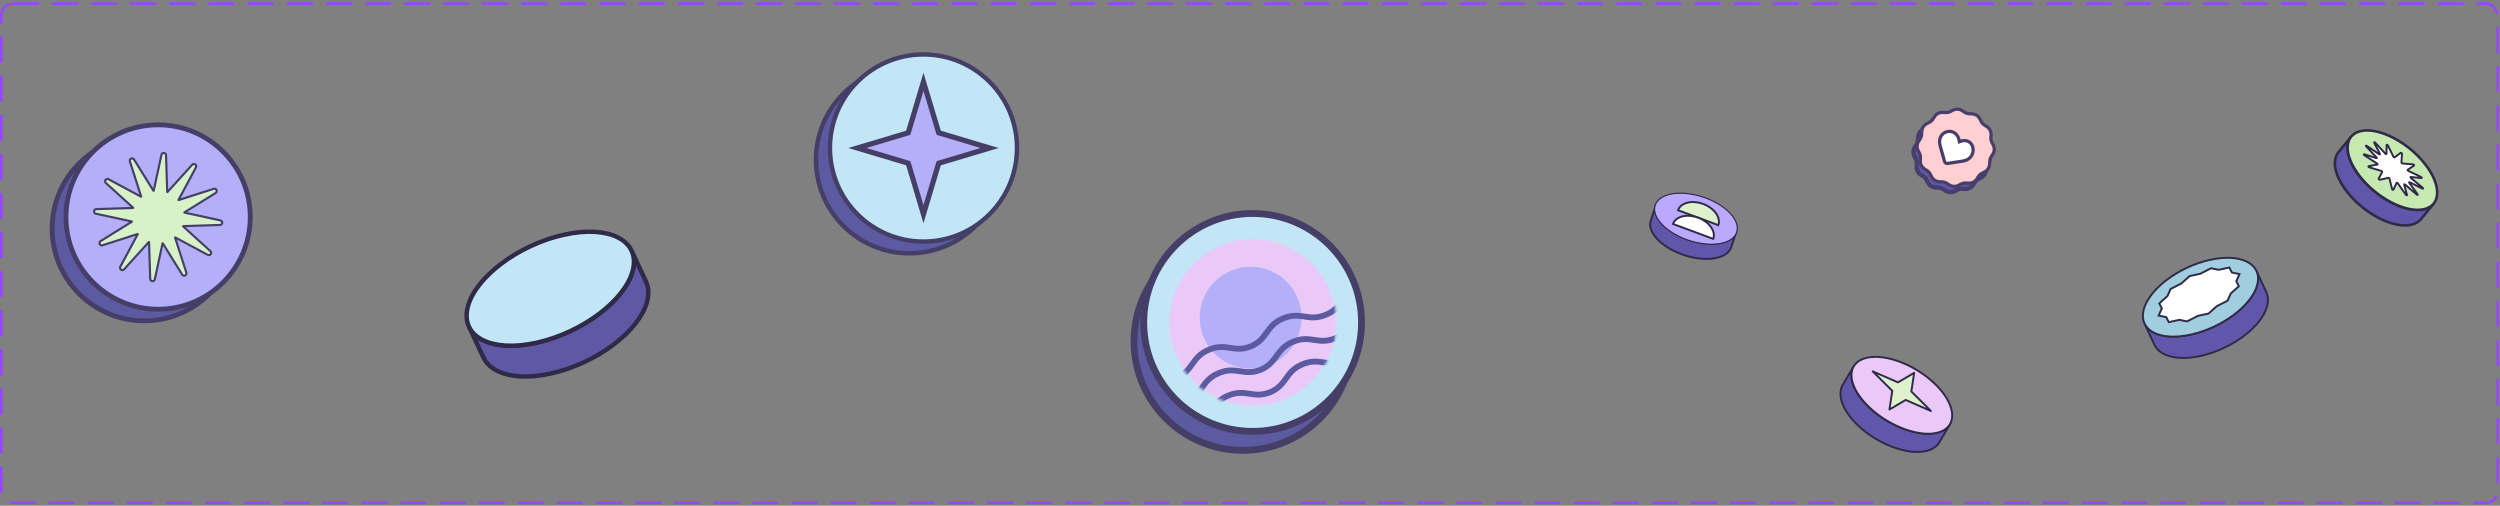 <svg xmlns="http://www.w3.org/2000/svg" fill="none" viewBox="0 0 959 194" height="194" width="959">
<rect x="0" y="0" width="959" height="194" fill="#808080" stroke="none"/>
<rect stroke-dasharray="10 5" stroke="#9747FF" rx="4.5" height="191.487" width="957.569" y="1.389" x="0.5"></rect>
<path stroke-miterlimit="10" stroke-width="1.64" stroke="#473E6B" fill="#5E58A5" d="M758.063 47.817L758.571 48.808C758.856 49.363 759.281 49.836 759.807 50.174L760.74 50.776C761.806 51.465 762.426 52.672 762.361 53.941L762.307 55.051C762.274 55.674 762.411 56.294 762.696 56.849L763.204 57.84C763.784 58.972 763.715 60.324 763.027 61.394L762.426 62.327C762.087 62.854 761.893 63.456 761.864 64.079L761.81 65.189C761.748 66.458 761.014 67.597 759.882 68.177L758.892 68.685C758.337 68.97 757.865 69.395 757.526 69.921L756.925 70.855C756.237 71.922 755.03 72.541 753.762 72.477L752.652 72.423C752.029 72.39 751.41 72.527 750.855 72.812L749.864 73.32C748.733 73.9 747.382 73.832 746.312 73.143L745.379 72.541C744.853 72.203 744.252 72.008 743.628 71.979L742.519 71.925C741.251 71.864 740.112 71.129 739.532 69.997L739.024 69.006C738.74 68.451 738.315 67.979 737.789 67.64L736.856 67.038C735.789 66.35 735.17 65.142 735.235 63.874L735.289 62.764C735.321 62.14 735.184 61.52 734.9 60.965L734.392 59.974C733.812 58.842 733.88 57.491 734.568 56.42L735.17 55.487C735.508 54.961 735.703 54.359 735.732 53.735L735.786 52.625C735.847 51.356 736.582 50.218 737.713 49.637L738.704 49.129C739.259 48.844 739.73 48.419 740.069 47.893L740.671 46.959C741.359 45.893 742.566 45.273 743.834 45.337L744.943 45.392C745.566 45.424 746.186 45.287 746.741 45.002L747.731 44.494C748.863 43.914 750.214 43.982 751.283 44.671L752.216 45.273C752.742 45.611 753.344 45.806 753.967 45.835L755.077 45.889C756.345 45.95 757.483 46.685 758.063 47.817Z" clip-rule="evenodd" fill-rule="evenodd"></path>
<path stroke-miterlimit="10" stroke-width="1.25" stroke="#473E6B" fill="#FFCFD1" d="M759.468 45.604L759.976 46.595C760.26 47.151 760.685 47.623 761.211 47.961L762.144 48.563C763.211 49.252 763.83 50.459 763.765 51.728L763.711 52.838C763.679 53.461 763.816 54.081 764.1 54.636L764.608 55.627C765.188 56.759 765.12 58.111 764.432 59.181L763.83 60.114C763.492 60.641 763.297 61.243 763.268 61.866L763.214 62.976C763.153 64.245 762.418 65.384 761.287 65.964L760.296 66.472C759.741 66.757 759.269 67.182 758.931 67.709L758.329 68.642C757.641 69.709 756.434 70.329 755.166 70.264L754.057 70.21C753.434 70.177 752.814 70.314 752.259 70.599L751.269 71.107C750.137 71.687 748.786 71.619 747.717 70.93L746.783 70.329C746.258 69.99 745.656 69.795 745.033 69.766L743.923 69.712C742.655 69.651 741.517 68.916 740.937 67.784L740.429 66.793C740.144 66.238 739.719 65.766 739.193 65.427L738.26 64.825C737.194 64.137 736.574 62.929 736.639 61.661L736.693 60.551C736.726 59.927 736.589 59.307 736.304 58.752L735.796 57.761C735.216 56.629 735.285 55.278 735.973 54.207L736.574 53.274C736.913 52.748 737.107 52.146 737.136 51.522L737.19 50.412C737.251 49.144 737.986 48.005 739.118 47.424L740.108 46.916C740.663 46.632 741.135 46.206 741.474 45.68L742.075 44.746C742.763 43.68 743.97 43.06 745.238 43.125L746.348 43.179C746.971 43.211 747.59 43.074 748.145 42.789L749.136 42.281C750.267 41.701 751.618 41.77 752.688 42.458L753.621 43.06C754.147 43.399 754.748 43.593 755.372 43.622L756.481 43.676C757.749 43.737 758.888 44.473 759.468 45.604Z" clip-rule="evenodd" fill-rule="evenodd"></path>
<path stroke-miterlimit="10" stroke-width="1.25" stroke="#473E6B" fill="white" d="M753.243 61.747L747.069 62.691C746.557 62.77 746.064 62.453 745.927 61.952L744.244 55.933C742.555 49.911 750.754 47.961 751.647 54.337C757.523 51.969 759.043 60.604 753.243 61.743V61.747Z"></path>
<path stroke-miterlimit="10" stroke-width="0.75" stroke="#2E2A47" fill="#6156A9" d="M865.573 103.924L869.374 112.095C870.058 113.569 870.203 115.323 869.702 117.31C867.724 125.211 856.35 133.809 844.31 136.494C835.3 138.501 828.47 136.639 826.434 132.258L822.633 124.086C824.669 128.468 831.499 130.339 840.509 128.322C852.549 125.637 863.923 117.039 865.901 109.139C866.402 107.152 866.258 105.397 865.573 103.924Z"></path>
<path stroke-miterlimit="10" stroke-width="0.75" stroke="#2E2A47" fill="#A0CDDF" d="M847.687 99.697C859.726 97.012 867.878 101.238 865.901 109.148C863.923 117.049 852.549 125.647 840.509 128.332C828.47 131.017 820.318 126.771 822.296 118.871C824.283 110.971 835.647 102.382 847.687 99.697Z"></path>
<path stroke-miterlimit="10" stroke-width="0.75" stroke="#2E2A47" fill="white" d="M859.07 105.145L857.845 107.879L858.819 109.798L855.703 112.609L854.478 115.343L850.32 117.475L847.204 120.277L843.123 121.159L838.966 123.291L836.042 122.69L831.952 123.573L830.978 121.653L828.055 121.052L829.28 118.319L828.306 116.39L831.412 113.588L832.647 110.855L836.805 108.722L839.911 105.911L844.001 105.029L848.159 102.906L851.082 103.507L855.173 102.615L856.147 104.544L859.07 105.145Z" clip-rule="evenodd" fill-rule="evenodd"></path>
<path stroke-miterlimit="10" stroke-width="0.75" stroke="#2E2A47" fill="#6156A9" d="M748.051 162.66L743.895 169.706C743.151 170.971 741.912 171.978 740.166 172.626C733.253 175.177 721.024 171.011 712.852 163.308C706.742 157.548 704.64 151.449 706.861 147.672L711.017 140.626C708.795 144.403 710.898 150.502 717.008 156.262C725.17 163.956 737.409 168.131 744.322 165.58C746.057 164.942 747.297 163.936 748.041 162.66H748.051Z"></path>
<path stroke-miterlimit="10" stroke-width="0.75" stroke="#2E2A47" fill="#EAC9F8" d="M742.092 147.103C750.205 154.857 751.167 163.168 744.234 165.68C737.301 168.181 725.102 163.936 716.989 156.182C708.876 148.429 707.924 140.108 714.857 137.606C721.79 135.105 733.979 139.36 742.092 147.113V147.103Z"></path>
<path stroke-linejoin="round" stroke-width="0.75" stroke="#2E2A47" fill="#DDF1CC" d="M718.376 142.46L728.056 146.685L734.275 143.018L733.194 150.183L740.692 157.648L731.012 153.422L724.793 157.09L725.874 149.924L718.376 142.46Z" clip-rule="evenodd" fill-rule="evenodd"></path>
<path stroke-miterlimit="10" stroke-width="0.75" stroke="#2E2A47" fill="#6156A9" d="M665.99 89.01L664.062 94.875C663.713 95.934 662.966 96.873 661.785 97.629C657.098 100.631 647.412 99.548 640.159 95.202C634.726 91.951 632.195 87.793 633.226 84.646L635.153 78.78C634.123 81.928 636.653 86.08 642.087 89.337C649.346 93.683 659.032 94.766 663.713 91.764C664.893 91.007 665.64 90.063 665.99 89.01Z"></path>
<path fill="#BBA9FF" d="M656.562 93.695C651.767 93.695 646.316 92.139 641.966 89.536C637.466 86.843 634.75 83.393 634.701 80.312C634.671 78.496 635.575 76.946 637.31 75.839C639.081 74.707 641.587 74.107 644.575 74.107C649.364 74.107 654.821 75.663 659.171 78.266C663.677 80.965 666.393 84.416 666.441 87.49C666.472 89.306 665.568 90.85 663.839 91.958C662.068 93.096 659.556 93.695 656.568 93.695H656.562Z"></path>
<path fill="#2E2A47" d="M644.569 74.331C649.153 74.331 654.562 75.772 659.05 78.459C666.309 82.805 668.393 88.761 663.713 91.77C661.924 92.92 659.4 93.471 656.562 93.471C651.978 93.471 646.569 92.03 642.081 89.349C634.822 85.003 632.744 79.04 637.424 76.038C639.213 74.888 641.731 74.343 644.563 74.343M644.563 73.889C641.539 73.889 638.984 74.501 637.177 75.657C635.376 76.813 634.436 78.429 634.467 80.324C634.515 83.483 637.274 87 641.846 89.742C646.225 92.363 651.725 93.931 656.556 93.931C659.586 93.931 662.14 93.319 663.948 92.163C665.749 91.007 666.689 89.397 666.658 87.496C666.61 84.337 663.851 80.82 659.279 78.078C654.894 75.451 649.394 73.889 644.569 73.889H644.563Z"></path>
<path stroke-miterlimit="10" stroke-width="0.75" stroke="#2E2A47" fill="#DDF1CC" d="M659.152 86.377C660.008 84.053 658.526 81.075 655.297 79.156C651.448 76.868 646.586 76.959 644.448 79.362C644.099 79.749 643.858 80.179 643.689 80.633L659.152 86.377Z" clip-rule="evenodd" fill-rule="evenodd"></path>
<path stroke-miterlimit="10" stroke-width="0.75" stroke="#2E2A47" fill="white" d="M657.213 91.648C658.068 89.324 656.586 86.346 653.358 84.427C649.508 82.139 644.647 82.23 642.509 84.633C642.159 85.02 641.918 85.45 641.75 85.904L657.213 91.648Z" clip-rule="evenodd" fill-rule="evenodd"></path>
<path stroke-miterlimit="10" stroke="#2E2A47" fill="#6156A9" d="M933.539 78.123L928.661 84.076C927.784 85.147 926.484 85.909 924.761 86.26C917.923 87.652 907.038 82.047 900.458 73.745C895.536 67.533 894.413 61.564 897.033 58.375L901.911 52.422C899.297 55.612 900.413 61.58 905.335 67.792C911.916 76.094 922.801 81.699 929.639 80.307C931.362 79.956 932.661 79.2 933.539 78.123Z"></path>
<path stroke-miterlimit="10" stroke="#2E2A47" fill="#C6E9B1" d="M930.108 62.75C936.688 71.052 936.477 78.912 929.639 80.305C922.801 81.697 911.916 76.092 905.335 67.79C898.755 59.489 898.973 51.629 905.811 50.237C912.648 48.844 923.527 54.448 930.107 62.756L930.108 62.75Z"></path>
<path stroke-miterlimit="10" stroke-width="0.75" stroke="#2F2949" fill="white" d="M929.244 72.343L924.372 69.916C924.157 69.81 924.056 69.933 924.195 70.122L927.385 74.522C927.566 74.771 927.339 74.864 927.088 74.647L922.587 70.793C922.391 70.625 922.188 70.632 922.232 70.809L923.336 74.803C923.397 75.028 923.059 74.957 922.884 74.71L919.792 70.308C919.659 70.12 919.393 70.011 919.339 70.124L918.103 72.793C918.035 72.942 917.653 72.726 917.598 72.501L916.621 68.558C916.576 68.387 916.321 68.189 916.177 68.226L912.88 68.962C912.696 69.004 912.366 68.688 912.44 68.54L913.801 65.966C913.861 65.855 913.66 65.615 913.462 65.558L908.867 64.196C908.608 64.12 908.401 63.775 908.59 63.74L911.975 63.118C912.124 63.089 912.03 62.863 911.822 62.726L906.978 59.571C906.706 59.395 906.67 59.103 906.928 59.185L911.567 60.659C911.77 60.724 911.808 60.556 911.635 60.374L907.648 56.151C907.426 55.914 907.569 55.747 907.84 55.928L912.669 59.165C912.877 59.302 913.039 59.236 912.945 59.049L910.731 54.725C910.608 54.481 910.897 54.472 911.119 54.709L915.028 58.962C915.195 59.144 915.439 59.197 915.443 59.042L915.515 55.611C915.519 55.417 915.888 55.566 916.011 55.81L918.107 60.105C918.195 60.29 918.465 60.446 918.571 60.369L920.902 58.617C921.032 58.519 921.402 58.797 921.392 58.984L921.198 62.339C921.189 62.487 921.427 62.708 921.6 62.721L925.664 63.047C925.895 63.066 926.169 63.404 926.034 63.495L923.587 65.14C923.482 65.21 923.631 65.453 923.839 65.558L928.705 67.886C928.98 68.017 929.107 68.34 928.87 68.314L924.737 67.877C924.558 67.856 924.584 68.062 924.78 68.23L929.331 72.029C929.584 72.239 929.532 72.476 929.258 72.339L929.244 72.343Z"></path>
<path stroke-miterlimit="10" stroke-width="2.62" stroke="#453F68" fill="#5C5AA0" d="M476.775 172.75C499.846 172.75 518.549 154.038 518.549 130.955C518.549 107.873 499.846 89.161 476.775 89.161C453.703 89.161 435 107.873 435 130.955C435 154.038 453.703 172.75 476.775 172.75Z"></path>
<path stroke-miterlimit="10" stroke-width="2.62" stroke="#453F68" fill="#C2E6F5" d="M480.508 165.479C503.579 165.479 522.283 146.767 522.283 123.684C522.283 100.601 503.579 81.889 480.508 81.889C457.436 81.889 438.733 100.601 438.733 123.684C438.733 146.767 457.436 165.479 480.508 165.479Z"></path>
<mask height="65" width="65" y="91" x="448" maskUnits="userSpaceOnUse" style="mask-type:luminance" id="mask0_838_9267">
<path fill="white" d="M480.507 155.845C498.262 155.845 512.655 141.445 512.655 123.682C512.655 105.919 498.262 91.519 480.507 91.519C462.753 91.519 448.36 105.919 448.36 123.682C448.36 141.445 462.753 155.845 480.507 155.845Z"></path>
</mask>
<g mask="url(#mask0_838_9267)">
<path fill="#EAC9F8" d="M480.505 155.845C498.259 155.845 512.652 141.445 512.652 123.682C512.652 105.919 498.259 91.519 480.505 91.519C462.75 91.519 448.357 105.919 448.357 123.682C448.357 141.445 462.75 155.845 480.505 155.845Z"></path>
<path fill="#B3B0F9" d="M479.737 141.401C490.524 141.401 499.269 132.652 499.269 121.859C499.269 111.067 490.524 102.318 479.737 102.318C468.95 102.318 460.205 111.067 460.205 121.859C460.205 132.652 468.95 141.401 479.737 141.401Z"></path>
<path stroke-miterlimit="10" stroke-width="2.25" stroke="#5C5AA0" d="M364.481 181.508C371.33 178.697 370.2 173.588 377.06 170.697C383.908 167.812 386.761 172.18 393.56 169.245L393.369 169.325C400.217 166.514 399.087 161.405 405.947 158.514C412.796 155.628 415.649 159.996 422.447 157.062L422.046 157.235C428.894 154.424 427.764 149.314 434.625 146.423C441.473 143.538 444.326 147.906 451.125 144.971C457.973 142.16 456.843 137.051 463.703 134.16C470.552 131.275 473.404 135.642 480.203 132.708L479.604 132.961C486.452 130.15 485.322 125.041 492.183 122.15C499.031 119.264 501.884 123.632 508.683 120.698C515.531 117.887 514.401 112.777 521.262 109.886C528.11 107.001 530.963 111.369 537.762 108.434L537.163 108.688C544.011 105.876 542.881 100.767 549.741 97.876C556.59 94.991 559.442 99.359 566.241 96.424"></path>
<path stroke-miterlimit="10" stroke-width="2.25" stroke="#5C5AA0" d="M371.894 199.105C378.743 196.294 377.612 191.185 384.473 188.293C391.321 185.408 394.174 189.776 400.973 186.841L400.781 186.922C407.63 184.111 406.5 179.001 413.36 176.11C420.208 173.225 423.061 177.593 429.86 174.658L429.459 174.831C436.307 172.02 435.177 166.911 442.038 164.02C448.886 161.134 451.739 165.502 458.537 162.568C465.386 159.757 464.256 154.647 471.116 151.756C477.964 148.871 480.817 153.239 487.616 150.304L487.017 150.558C493.865 147.747 492.735 142.637 499.596 139.746C506.444 136.861 509.297 141.229 516.096 138.294C522.944 135.483 521.814 130.374 528.674 127.483C535.523 124.597 538.376 128.965 545.174 126.031L544.575 126.284C551.424 123.473 550.294 118.364 557.154 115.472C564.002 112.587 566.855 116.955 573.654 114.021"></path>
<path stroke-miterlimit="10" stroke-width="2.25" stroke="#5C5AA0" d="M368.26 190.478C375.108 187.667 373.978 182.558 380.839 179.666C387.687 176.781 390.54 181.149 397.339 178.214L397.147 178.295C403.995 175.484 402.865 170.374 409.726 167.483C416.574 164.598 419.427 168.966 426.226 166.031L425.825 166.204C432.673 163.393 431.543 158.284 438.403 155.393C445.251 152.507 448.104 156.875 454.903 153.941C461.751 151.13 460.621 146.02 467.482 143.129C474.33 140.244 477.183 144.612 483.982 141.677L483.383 141.931C490.231 139.12 489.101 134.01 495.962 131.119C502.81 128.234 505.663 132.602 512.461 129.667C519.31 126.856 518.18 121.747 525.04 118.856C531.888 115.97 534.741 120.338 541.54 117.404L540.941 117.657C547.789 114.846 546.659 109.737 553.52 106.845C560.368 103.96 563.221 108.328 570.02 105.394"></path>
</g>
<path stroke-miterlimit="10" stroke-width="1.7" stroke="#453F68" fill="#5C5AA0" d="M348.871 97.175C368.681 97.175 384.741 81.108 384.741 61.287C384.741 41.467 368.681 25.4 348.871 25.4C329.06 25.4 313 41.467 313 61.287C313 81.108 329.06 97.175 348.871 97.175Z"></path>
<path stroke-miterlimit="10" stroke-width="1.7" stroke="#453F68" fill="#C2E6F5" d="M354.241 92.665C374.052 92.665 390.112 76.597 390.112 56.777C390.112 36.957 374.052 20.889 354.241 20.889C334.43 20.889 318.371 36.957 318.371 56.777C318.371 76.597 334.43 92.665 354.241 92.665Z"></path>
<path stroke-miterlimit="10" stroke-width="2" stroke="#453F68" fill="#B3B0F9" d="M354.243 31.393L360.089 50.927L379.614 56.776L360.089 62.617L354.243 82.15L348.405 62.617L328.88 56.776L348.405 50.927L354.243 31.393Z" clip-rule="evenodd" fill-rule="evenodd"></path>
<path stroke-miterlimit="10" stroke-width="1.7" stroke="#2E2A47" fill="#5E58A5" d="M242.266 96.18L247.789 107.989C248.786 110.121 248.991 112.653 248.266 115.527C245.386 126.952 228.878 139.384 211.399 143.263C198.317 146.171 188.397 143.468 185.439 137.133L179.917 125.324C182.874 131.659 192.794 134.353 205.876 131.454C223.364 127.566 239.872 115.143 242.744 103.718C243.468 100.844 243.264 98.303 242.266 96.18Z"></path>
<path stroke-miterlimit="10" stroke-width="1.7" stroke="#2E2A47" fill="#C2E6F5" d="M216.297 90.059C233.776 86.171 245.622 92.293 242.742 103.718C239.861 115.144 223.354 127.575 205.874 131.455C188.395 135.343 176.557 129.212 179.429 117.778C182.31 106.353 198.809 93.939 216.297 90.051V90.059Z"></path>
<path stroke-miterlimit="10" stroke-width="1.86" stroke="#453F68" fill="#5C5AA0" d="M55.35 123.066C74.873 123.066 90.699 107.232 90.699 87.7C90.699 68.167 74.873 52.333 55.35 52.333C35.827 52.333 20 68.167 20 87.7C20 107.232 35.827 123.066 55.35 123.066Z"></path>
<path stroke-miterlimit="10" stroke-width="1.86" stroke="#453F68" fill="#B3B0F9" d="M60.65 118.622C80.173 118.622 95.999 102.788 95.999 83.256C95.999 63.724 80.173 47.889 60.65 47.889C41.127 47.889 25.3 63.724 25.3 83.256C25.3 102.788 41.127 118.622 60.65 118.622Z"></path>
<path fill="#D8F2C8" d="M58.499 107.852C58.008 107.852 57.628 107.485 57.61 106.993L57.163 92.882C57.163 92.832 57.114 92.828 57.105 92.828L47.589 103.306C47.414 103.498 47.187 103.601 46.941 103.601C46.628 103.601 46.329 103.431 46.168 103.158C46.007 102.89 46.003 102.577 46.154 102.291L52.821 89.847C52.821 89.847 52.834 89.815 52.821 89.797C52.812 89.784 52.798 89.77 52.776 89.77L39.319 94.088C39.225 94.12 39.131 94.133 39.037 94.133C38.644 94.133 38.309 93.874 38.197 93.481C38.086 93.092 38.237 92.707 38.586 92.493L50.578 85.05C50.578 85.05 50.609 85.032 50.6 84.996C50.596 84.961 50.573 84.956 50.56 84.956L36.767 81.97C36.316 81.872 36.03 81.483 36.075 81.027C36.115 80.567 36.468 80.236 36.928 80.223L51.033 79.776C51.033 79.776 51.069 79.776 51.083 79.74C51.096 79.709 51.078 79.691 51.069 79.682L40.614 70.197C40.337 69.946 40.248 69.575 40.378 69.231C40.512 68.887 40.842 68.654 41.2 68.654C41.347 68.654 41.49 68.69 41.624 68.766L54.063 75.435C54.063 75.435 54.081 75.435 54.089 75.435C54.112 75.435 54.125 75.426 54.134 75.413C54.143 75.4 54.148 75.386 54.139 75.368L49.827 61.922C49.738 61.645 49.782 61.359 49.948 61.136C50.117 60.903 50.39 60.765 50.68 60.765C50.984 60.765 51.257 60.917 51.422 61.185L58.861 73.182C58.861 73.182 58.879 73.209 58.901 73.209C58.932 73.209 58.95 73.196 58.955 73.169L61.939 59.37C62.029 58.955 62.377 58.673 62.802 58.673C63.293 58.673 63.673 59.044 63.691 59.531L64.138 73.643C64.138 73.692 64.187 73.696 64.196 73.696L73.712 63.219C73.886 63.031 74.114 62.924 74.36 62.924C74.673 62.924 74.972 63.094 75.133 63.366C75.294 63.635 75.298 63.947 75.146 64.234L68.48 76.678C68.48 76.678 68.467 76.709 68.48 76.727C68.489 76.74 68.503 76.754 68.525 76.754L81.982 72.436C82.076 72.405 82.17 72.391 82.264 72.391C82.657 72.391 82.992 72.655 83.104 73.044C83.215 73.433 83.063 73.817 82.715 74.032L70.723 81.474C70.723 81.474 70.692 81.492 70.701 81.528C70.705 81.564 70.732 81.568 70.741 81.568L84.533 84.554C84.985 84.652 85.27 85.041 85.226 85.502C85.181 85.962 84.833 86.293 84.373 86.306L70.267 86.753C70.267 86.753 70.232 86.753 70.218 86.789C70.205 86.825 70.223 86.838 70.232 86.847L80.682 96.332C80.959 96.583 81.048 96.954 80.919 97.298C80.785 97.642 80.454 97.875 80.097 97.875C79.949 97.875 79.806 97.839 79.672 97.767L67.234 91.098C67.234 91.098 67.216 91.098 67.207 91.098C67.185 91.098 67.171 91.107 67.162 91.12C67.153 91.134 67.149 91.147 67.158 91.165L71.469 104.611C71.559 104.888 71.514 105.174 71.349 105.398C71.179 105.63 70.906 105.769 70.616 105.769C70.312 105.769 70.04 105.617 69.874 105.348L62.435 93.351C62.435 93.351 62.417 93.324 62.395 93.324C62.364 93.324 62.346 93.338 62.342 93.364L59.357 107.163C59.268 107.579 58.919 107.86 58.495 107.86L58.499 107.852Z" clip-rule="evenodd" fill-rule="evenodd"></path>
<path fill="#453F68" d="M62.804 59.075C63.037 59.075 63.269 59.231 63.278 59.531L63.725 73.642C63.734 73.919 63.962 74.098 64.198 74.098C64.319 74.098 64.444 74.049 64.542 73.942L74.028 63.482C74.13 63.37 74.251 63.326 74.367 63.326C74.684 63.326 74.979 63.665 74.787 64.023L68.121 76.467C67.947 76.794 68.197 77.16 68.532 77.16C68.581 77.16 68.63 77.151 68.68 77.138L82.119 72.824C82.172 72.806 82.226 72.798 82.275 72.798C82.704 72.798 82.932 73.406 82.512 73.669L70.52 81.112C70.163 81.335 70.257 81.881 70.668 81.97L84.46 84.956C85.001 85.072 84.929 85.863 84.375 85.881L70.27 86.328C69.85 86.342 69.658 86.86 69.971 87.146L80.426 96.636C80.77 96.949 80.501 97.458 80.117 97.458C80.046 97.458 79.965 97.441 79.889 97.4L67.451 90.731C67.379 90.691 67.303 90.673 67.228 90.673C66.933 90.673 66.678 90.964 66.781 91.285L71.092 104.731C71.204 105.08 70.922 105.348 70.636 105.348C70.493 105.348 70.346 105.281 70.248 105.124L62.809 93.127C62.715 92.975 62.563 92.903 62.411 92.903C62.206 92.903 62 93.038 61.951 93.275L58.967 107.073C58.913 107.324 58.712 107.444 58.511 107.444C58.278 107.444 58.046 107.288 58.037 106.988L57.59 92.877C57.581 92.6 57.354 92.421 57.117 92.421C56.996 92.421 56.871 92.47 56.773 92.577L47.288 103.037C47.185 103.149 47.064 103.193 46.948 103.193C46.631 103.193 46.336 102.854 46.528 102.501L53.194 90.056C53.368 89.73 53.118 89.363 52.783 89.363C52.734 89.363 52.685 89.372 52.636 89.386L39.196 93.699C39.143 93.717 39.089 93.726 39.04 93.726C38.611 93.726 38.383 93.118 38.803 92.854L50.795 85.412C51.152 85.188 51.058 84.643 50.647 84.554L36.855 81.568C36.315 81.451 36.386 80.66 36.94 80.642L51.045 80.195C51.465 80.182 51.657 79.663 51.344 79.377L40.89 69.888C40.545 69.575 40.814 69.065 41.198 69.065C41.269 69.065 41.35 69.083 41.426 69.123L53.864 75.793C53.936 75.833 54.012 75.851 54.088 75.851C54.383 75.851 54.637 75.56 54.534 75.238L50.223 61.792C50.111 61.444 50.393 61.176 50.679 61.176C50.822 61.176 50.969 61.243 51.067 61.399L58.506 73.397C58.6 73.549 58.752 73.62 58.904 73.62C59.109 73.62 59.315 73.486 59.364 73.249L62.349 59.45C62.402 59.2 62.603 59.079 62.804 59.079M62.804 58.248C62.188 58.248 61.665 58.668 61.535 59.276L58.739 72.199L51.773 60.966C51.532 60.577 51.125 60.349 50.679 60.349C50.259 60.349 49.856 60.55 49.611 60.89C49.37 61.225 49.303 61.645 49.432 62.047L53.467 74.635L41.819 68.39C41.622 68.283 41.412 68.229 41.198 68.229C40.671 68.229 40.184 68.569 39.987 69.074C39.795 69.575 39.929 70.133 40.331 70.5L50.12 79.382L36.913 79.802C36.248 79.824 35.72 80.321 35.658 80.987C35.595 81.653 36.029 82.234 36.676 82.377L49.593 85.175L38.365 92.144C37.865 92.452 37.637 93.038 37.798 93.601C37.959 94.173 38.459 94.553 39.04 94.553C39.178 94.553 39.317 94.531 39.451 94.486L52.032 90.45L45.791 102.103C45.572 102.514 45.581 102.988 45.813 103.377C46.05 103.775 46.483 104.02 46.944 104.02C47.31 104.02 47.649 103.868 47.9 103.587L56.777 93.793L57.197 107.006C57.22 107.726 57.782 108.267 58.502 108.267C59.118 108.267 59.641 107.847 59.771 107.239L62.568 94.316L69.533 105.549C69.774 105.938 70.181 106.166 70.628 106.166C71.048 106.166 71.45 105.965 71.695 105.625C71.937 105.29 72.004 104.87 71.874 104.467L67.84 91.88L79.487 98.124C79.684 98.232 79.894 98.285 80.108 98.285C80.636 98.285 81.123 97.946 81.319 97.441C81.511 96.94 81.377 96.381 80.975 96.015L71.186 87.133L84.393 86.713C85.059 86.69 85.586 86.194 85.648 85.528C85.711 84.862 85.278 84.281 84.63 84.138L71.713 81.34L82.941 74.371C83.441 74.063 83.669 73.477 83.508 72.914C83.347 72.342 82.847 71.962 82.266 71.962C82.128 71.962 81.989 71.984 81.855 72.029L69.274 76.065L75.515 64.412C75.734 64.001 75.725 63.527 75.493 63.138C75.256 62.74 74.823 62.494 74.363 62.494C73.996 62.494 73.657 62.646 73.407 62.928L64.529 72.722L64.109 59.508C64.087 58.789 63.524 58.248 62.804 58.248Z"></path>
</svg>
